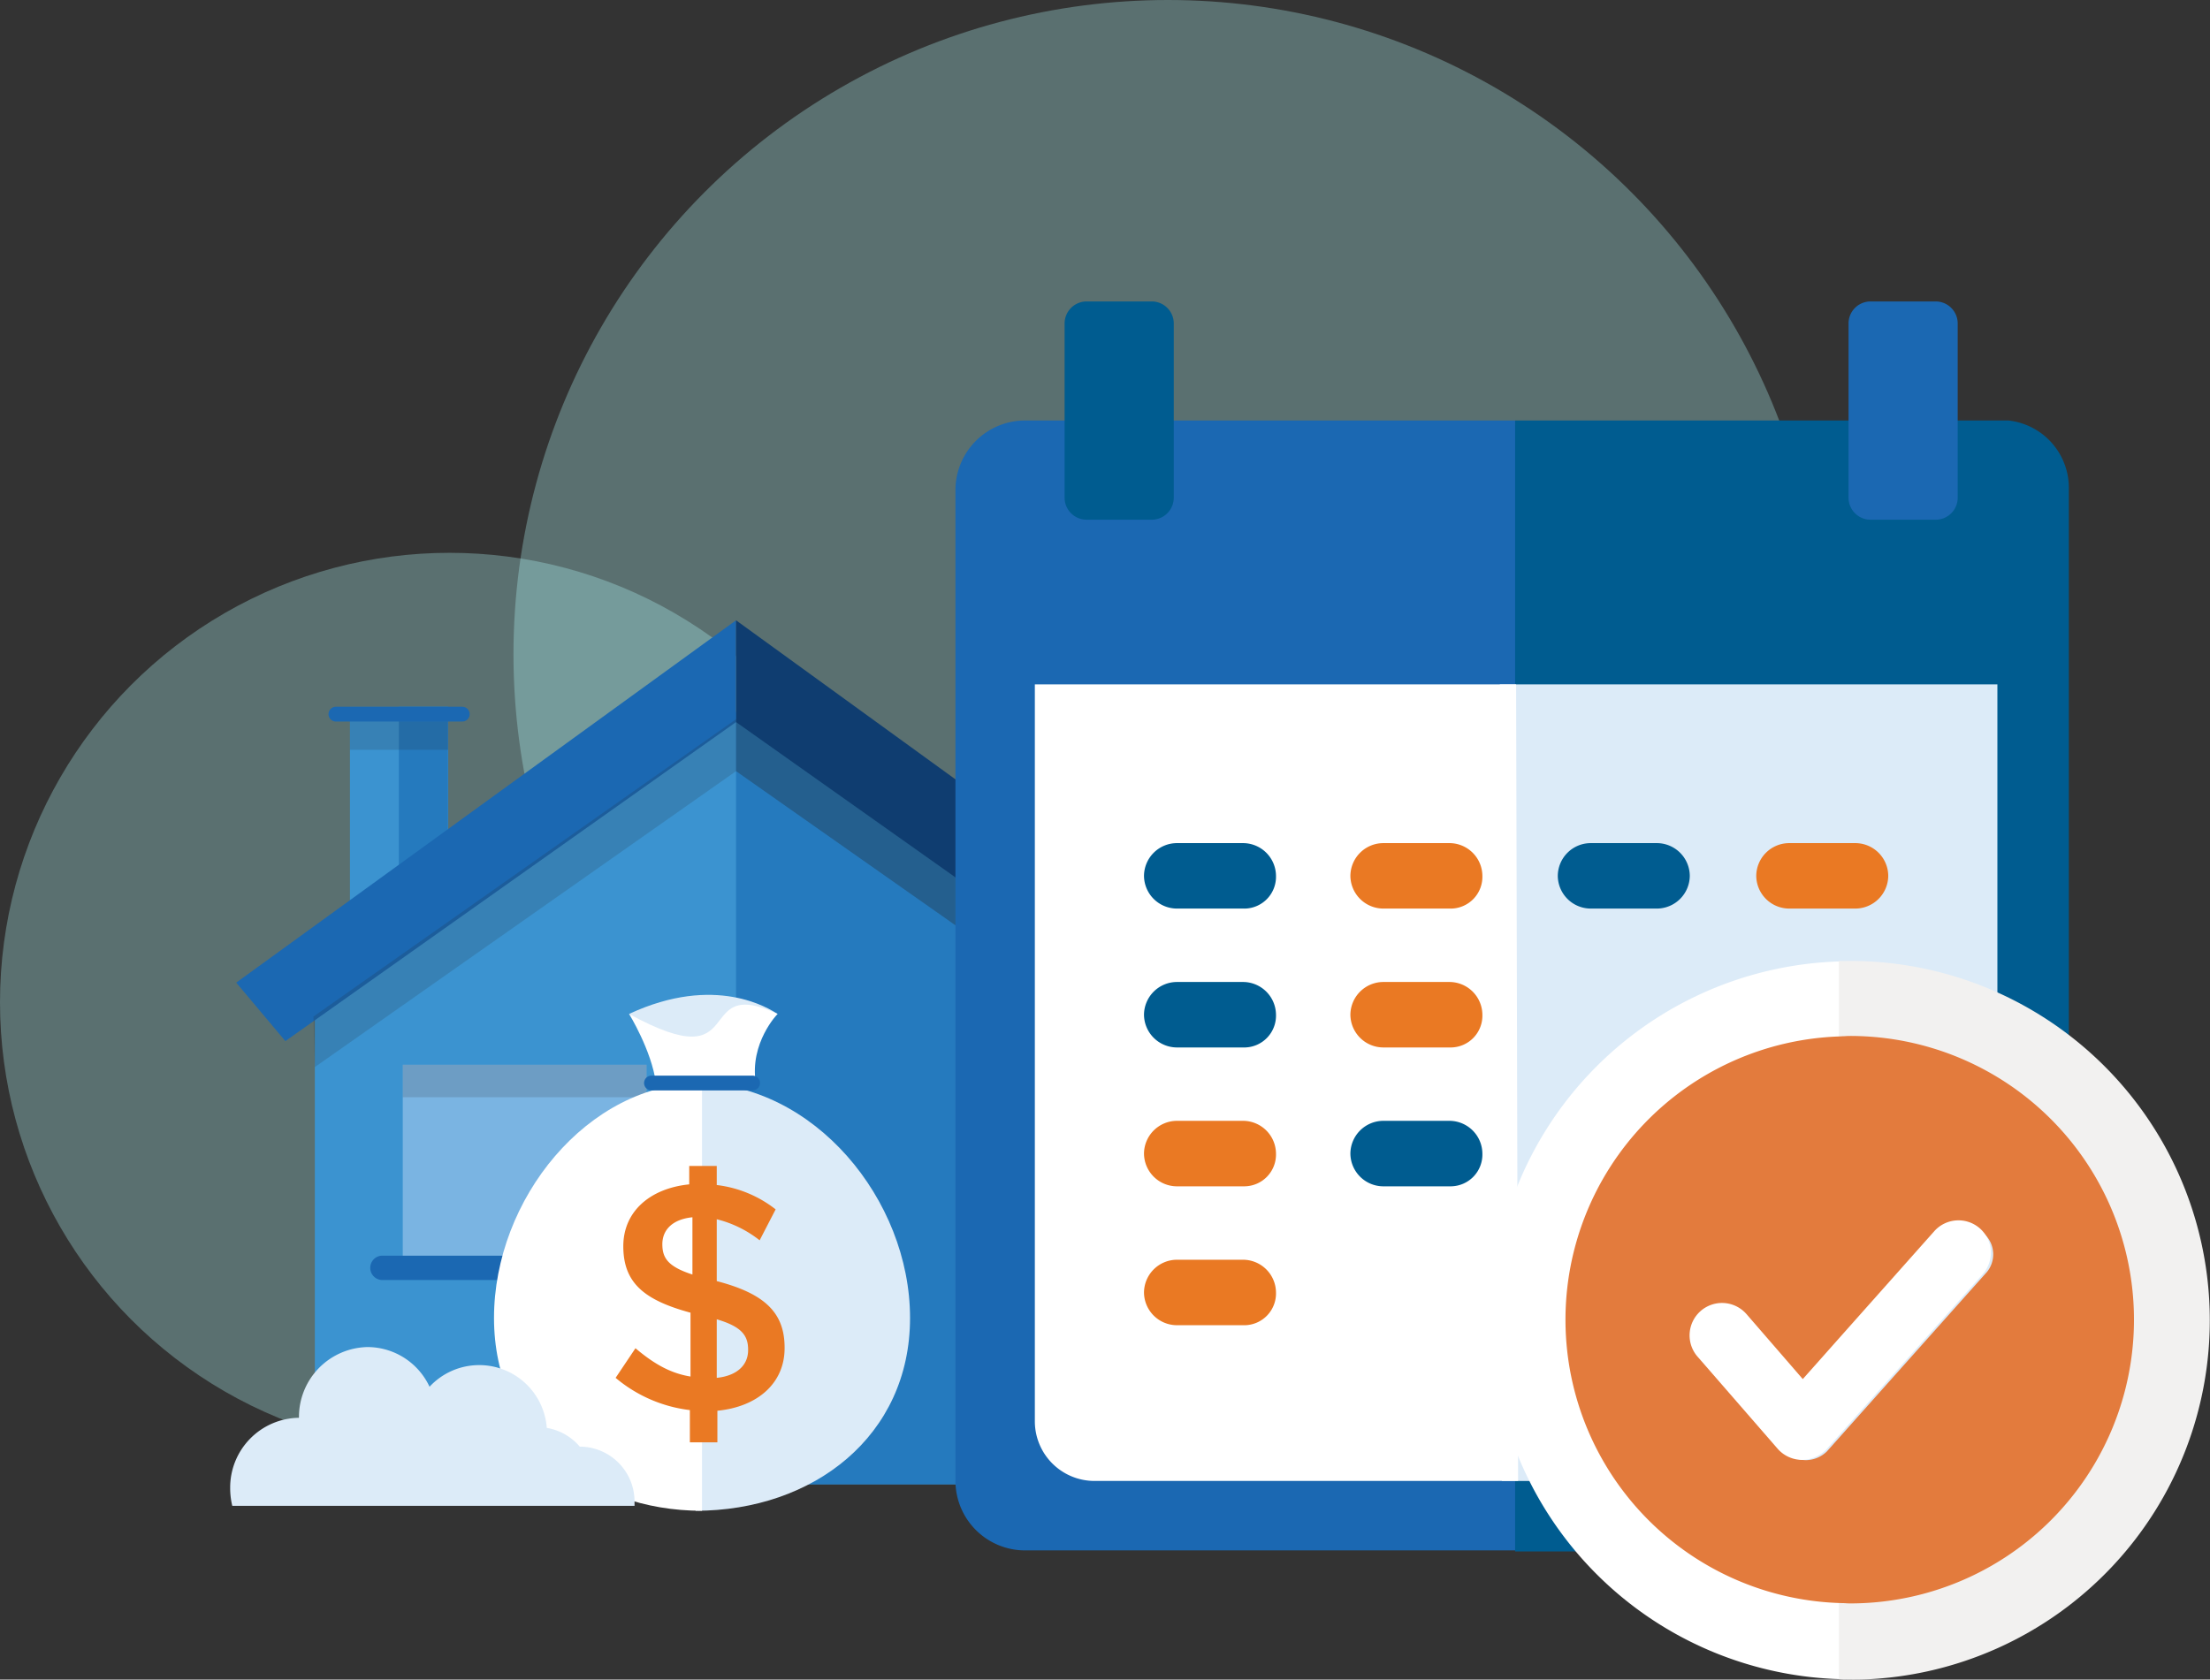<svg xmlns="http://www.w3.org/2000/svg" width="447.62" height="340.291" viewBox="0 0 447.62 340.291">
  <rect x="0" y="0" width="447.62" height="340.291" fill="#333333" stroke="none"/>
  <g id="Group_9093" data-name="Group 9093" transform="translate(-810.38 -2315.131)">
    <ellipse id="Ellipse_492" data-name="Ellipse 492" cx="132.558" cy="132.557" rx="132.558" ry="132.557" transform="translate(914.38 2315.131)" fill="#b7ffff" opacity="0.298"/>
    <ellipse id="Ellipse_538" data-name="Ellipse 538" cx="91.058" cy="91.057" rx="91.058" ry="91.057" transform="translate(810.38 2427.131)" fill="#b7ffff" opacity="0.298"/>
    <g id="Group_9092" data-name="Group 9092" transform="translate(3 6)">
      <g id="Group_8483" data-name="Group 8483" transform="translate(852 2417.378)">
        <g id="Group_7086" data-name="Group 7086" transform="translate(2 17.427)">
          <g id="Group_7079" data-name="Group 7079" transform="translate(1.224 0)">
            <g id="Group_3509" data-name="Group 3509" transform="translate(23.034 17.505)">
              <rect id="Rectangle_1649" data-name="Rectangle 1649" width="19.906" height="43.87" transform="translate(0 0.043)" fill="#3b93d0"/>
              <rect id="Rectangle_1650" data-name="Rectangle 1650" width="43.87" height="9.953" transform="translate(19.864 0) rotate(90)" fill="#257abe"/>
              <rect id="Rectangle_1651" data-name="Rectangle 1651" width="19.906" height="5.849" transform="translate(19.906 8.731) rotate(180)" fill="#231f20" opacity="0.15"/>
            </g>
            <g id="Group_3510" data-name="Group 3510" transform="translate(0 0)">
              <path id="Path_1338" data-name="Path 1338" d="M126.812,45.4l85.312,58.494v93.59a4.339,4.339,0,0,1-4.266,4.387H45.766a4.339,4.339,0,0,1-4.266-4.387v-93.59Z" transform="translate(-25.575 -26.828)" fill="#3b93d0"/>
              <path id="Path_1339" data-name="Path 1339" d="M101.5,45.4l85.312,58.494v93.59a4.339,4.339,0,0,1-4.266,4.387H101.5Z" transform="translate(-0.263 -26.828)" fill="#257abe"/>
              <path id="Path_1340" data-name="Path 1340" d="M131.537,32.7,30.3,106.109l9.953,11.845,91.284-64.635Z" transform="translate(-30.3 -32.7)" fill="#1b68b2"/>
              <path id="Path_1341" data-name="Path 1341" d="M126.9,46.4,41.3,106.648l.284,10.236L126.9,56.929Z" transform="translate(-25.659 -26.366)" fill="#231f20" opacity="0.15"/>
              <path id="Path_1342" data-name="Path 1342" d="M187.1,106.648,101.5,46.4V56.929l85.312,59.956Z" transform="translate(-0.263 -26.366)" fill="#231f20" opacity="0.3"/>
              <path id="Path_1343" data-name="Path 1343" d="M202.737,106.109,101.5,32.7V53.319l91.284,64.635Z" transform="translate(-0.263 -32.7)" fill="#0f3d70"/>
            </g>
            <line id="Line_278" data-name="Line 278" x1="25.594" transform="translate(20.191 19.01)" fill="none" stroke="#1b68b2" stroke-linecap="round" stroke-linejoin="round" stroke-miterlimit="10" stroke-width="3"/>
          </g>
        </g>
      </g>
      <g id="Group_9090" data-name="Group 9090" transform="translate(882.371 2524.841)">
        <rect id="Rectangle_3500" data-name="Rectangle 3500" width="49.389" height="41.157" transform="translate(6.585)" fill="#7ab4e2"/>
        <rect id="Rectangle_3501" data-name="Rectangle 3501" width="49.389" height="6.585" transform="translate(6.585)" fill="#231f20" opacity="0.15"/>
        <path id="Path_4646" data-name="Path 4646" d="M3317.875,1130.212h-57.62a2.469,2.469,0,1,1,0-4.939h57.62a2.469,2.469,0,0,1,0,4.939Z" transform="translate(-3257.785 -1086.585)" fill="#1b68b2"/>
      </g>
      <g id="Group_9089" data-name="Group 9089" transform="translate(-105 -101)">
        <g id="Group_8889" data-name="Group 8889" transform="translate(1105.9 2471.205)">
          <path id="Path_2898" data-name="Path 2898" d="M687.964,820.623h-100.9A14.112,14.112,0,0,1,573,806.553V605.769A14.112,14.112,0,0,1,587.069,591.7h99.288" transform="translate(-573 -567.583)" fill="#1b68b2"/>
          <path id="Path_2899" data-name="Path 2899" d="M609.193,591.7h99.89a13.732,13.732,0,0,1,12.259,14.069V806.754a14.111,14.111,0,0,1-14.066,14.075H609.193" transform="translate(-495.836 -567.583)" fill="#005c90"/>
          <g id="Group_5483-2" data-name="Group 5483-2" transform="translate(16.08 77.58)">
            <path id="Path_2900" data-name="Path 2900" d="M609.668,770.16h87.9a12.3,12.3,0,0,0,12.47-12.062V608.77H609.257" transform="translate(-515.08 -608.77)" fill="#dcebf8"/>
            <path id="Path_2901" data-name="Path 2901" d="M675.612,608.77H578.134V758.1a12.092,12.092,0,0,0,12.058,12.058h85.824" transform="translate(-578.134 -608.77)" fill="#fff"/>
          </g>
          <path id="Path_2902" data-name="Path 2902" d="M597.745,628.218H584.481a4.462,4.462,0,0,1-4.422-4.423V588.422A4.462,4.462,0,0,1,584.481,584h13.264a4.462,4.462,0,0,1,4.422,4.422V623.8A4.462,4.462,0,0,1,597.745,628.218Z" transform="translate(-557.95 -584)" fill="#005c90"/>
          <path id="Path_2903" data-name="Path 2903" d="M648.441,628.218H635.177a4.46,4.46,0,0,1-4.422-4.423V588.422A4.46,4.46,0,0,1,635.177,584h13.264a4.462,4.462,0,0,1,4.422,4.422V623.8A4.462,4.462,0,0,1,648.441,628.218Z" transform="translate(-449.865 -584)" fill="#1b68b2"/>
          <g id="Group_5484" data-name="Group 5484" transform="translate(38.189 109.74)">
            <path id="Path_2904" data-name="Path 2904" d="M605.291,632.3H591.826a6.686,6.686,0,0,1-6.633-6.627h0a6.687,6.687,0,0,1,6.633-6.633h13.468a6.687,6.687,0,0,1,6.633,6.633h0a6.442,6.442,0,0,1-6.248,6.63C605.551,632.305,605.419,632.305,605.291,632.3Z" transform="translate(-585.193 -619.038)" fill="#005c90"/>
            <path id="Path_2905" data-name="Path 2905" d="M618.638,632.3H605.174a6.686,6.686,0,0,1-6.634-6.627h0a6.687,6.687,0,0,1,6.634-6.633h13.467a6.687,6.687,0,0,1,6.634,6.633h0a6.442,6.442,0,0,1-6.248,6.63C618.9,632.305,618.766,632.305,618.638,632.3Z" transform="translate(-556.737 -619.038)" fill="#ea7923"/>
            <path id="Path_2906" data-name="Path 2906" d="M632.05,632.3H618.585a6.686,6.686,0,0,1-6.634-6.627h0a6.687,6.687,0,0,1,6.634-6.633h13.468a6.685,6.685,0,0,1,6.633,6.633h0A6.686,6.686,0,0,1,632.05,632.3Z" transform="translate(-528.142 -619.038)" fill="#005c90"/>
            <path id="Path_2907" data-name="Path 2907" d="M644.885,632.3H631.42a6.686,6.686,0,0,1-6.634-6.627h0a6.687,6.687,0,0,1,6.634-6.633h13.468a6.685,6.685,0,0,1,6.633,6.633h0A6.687,6.687,0,0,1,644.885,632.3Z" transform="translate(-500.778 -619.038)" fill="#ea7923"/>
          </g>
          <g id="Group_5485" data-name="Group 5485" transform="translate(38.189 137.878)">
            <path id="Path_2908" data-name="Path 2908" d="M605.291,641.286H591.826a6.692,6.692,0,0,1-6.633-6.631h0a6.69,6.69,0,0,1,6.633-6.634h13.468a6.69,6.69,0,0,1,6.633,6.634h0a6.442,6.442,0,0,1-6.248,6.631C605.551,641.289,605.419,641.289,605.291,641.286Z" transform="translate(-585.193 -628.022)" fill="#005c90"/>
            <path id="Path_2909" data-name="Path 2909" d="M618.638,641.286H605.174a6.691,6.691,0,0,1-6.634-6.631h0a6.69,6.69,0,0,1,6.634-6.634h13.467a6.689,6.689,0,0,1,6.634,6.634h0a6.443,6.443,0,0,1-6.248,6.631C618.9,641.289,618.766,641.289,618.638,641.286Z" transform="translate(-556.737 -628.022)" fill="#ea7923"/>
          </g>
          <g id="Group_5486" data-name="Group 5486" transform="translate(38.189 166.013)">
            <path id="Path_2910" data-name="Path 2910" d="M605.291,650.269H591.826a6.691,6.691,0,0,1-6.633-6.631h0A6.689,6.689,0,0,1,591.826,637h13.468a6.689,6.689,0,0,1,6.633,6.633h0a6.44,6.44,0,0,1-6.248,6.631C605.551,650.272,605.419,650.272,605.291,650.269Z" transform="translate(-585.193 -637.005)" fill="#ea7923"/>
            <path id="Path_2911" data-name="Path 2911" d="M618.638,650.269H605.174a6.691,6.691,0,0,1-6.634-6.631h0A6.689,6.689,0,0,1,605.174,637h13.467a6.689,6.689,0,0,1,6.634,6.633h0a6.441,6.441,0,0,1-6.248,6.631C618.9,650.272,618.766,650.272,618.638,650.269Z" transform="translate(-556.737 -637.005)" fill="#005c90"/>
            <path id="Path_2912" data-name="Path 2912" d="M632.05,650.269H618.585a6.691,6.691,0,0,1-6.634-6.631h0A6.689,6.689,0,0,1,618.585,637h13.468a6.687,6.687,0,0,1,6.633,6.633h0A6.687,6.687,0,0,1,632.05,650.269Z" transform="translate(-528.142 -637.005)" fill="#ea7923"/>
            <path id="Path_2913" data-name="Path 2913" d="M644.885,650.269H631.42a6.691,6.691,0,0,1-6.634-6.631h0A6.689,6.689,0,0,1,631.42,637h13.468a6.687,6.687,0,0,1,6.633,6.633h0A6.687,6.687,0,0,1,644.885,650.269Z" transform="translate(-500.778 -637.005)" fill="#005c90"/>
          </g>
          <g id="Group_5487" data-name="Group 5487" transform="translate(38.189 194.151)">
            <path id="Path_2914" data-name="Path 2914" d="M605.291,659.253H591.826a6.686,6.686,0,0,1-6.633-6.627h0a6.692,6.692,0,0,1,6.633-6.637h13.468a6.692,6.692,0,0,1,6.633,6.637h0a6.437,6.437,0,0,1-6.248,6.627C605.551,659.259,605.419,659.259,605.291,659.253Z" transform="translate(-585.193 -645.989)" fill="#ea7923"/>
            <path id="Path_2915" data-name="Path 2915" d="M644.885,659.253H631.42a6.686,6.686,0,0,1-6.634-6.627h0a6.692,6.692,0,0,1,6.634-6.637h13.468a6.69,6.69,0,0,1,6.633,6.637h0A6.687,6.687,0,0,1,644.885,659.253Z" transform="translate(-500.778 -645.989)" fill="#005c90"/>
          </g>
        </g>
        <g id="Group_8446" data-name="Group 8446" transform="translate(1214.411 2604.813)">
          <path id="Path_4570" data-name="Path 4570" d="M985.63,356.876a56.49,56.49,0,0,1,49.324-79.994V261.177a72.738,72.738,0,0,0,.918,145.447V389.776A56.463,56.463,0,0,1,985.63,356.876Z" transform="translate(-964.016 -261.085)" fill="#fff"/>
          <path id="Path_4571" data-name="Path 4571" d="M980.362,261.171c-.084,0-.163,0-.247,0-.233,0-.457.033-.69.037v15.706c.317,0,.62-.047.938-.047l.145,0a56.523,56.523,0,1,1,0,113.047l-.145-.009c-.317,0-.62-.042-.937-.047V406.7c.317,0,.62.047.938.047,1.241.023,2.485.037,3.726,0a72.812,72.812,0,0,0-3.726-145.573Z" transform="translate(-908.999 -261.157)" fill="#f2f1f0"/>
          <path id="Path_4572" data-name="Path 4572" d="M1025.019,264.524l-.147,0c-.323,0-.631.043-.953.047s-.621.038-.933.047a57.429,57.429,0,0,0,.933,114.811c.322,0,.631.047.953.047l.147.009a57.484,57.484,0,1,0,0-114.967Zm27.739,48.041-18.946,21.246-8.94,10.025-.953,1.072-.948,1.067-2.438,2.732a6.19,6.19,0,0,1-4.207,1.75,5.692,5.692,0,0,1-4.211-1.9l-2.243-2.585L996.9,331.056l-1.191-1.366a5.663,5.663,0,0,1,8.366-7.635c.071.076.138.152.2.232l7.6,8.769,4.6,5.311,4.724-5.311,1.793-2.02.933-1.053.953-1.072,8.94-10.054,10.528-11.842a5.654,5.654,0,1,1,8.418,7.55Z" transform="translate(-952.552 -249.313)" fill="#e37b3d"/>
          <path id="Path_4573" data-name="Path 4573" d="M1030.289,274.085a5.561,5.561,0,0,0-7.853.429l-10.353,11.644-8.79,9.886-.937,1.054-.918,1.035-1.763,1.987-4.645,5.223-4.519-5.223-7.47-8.622c-.061-.079-.126-.154-.2-.229a5.569,5.569,0,1,0-8.226,7.508l1.171,1.343,12.753,14.67,2.206,2.541a5.6,5.6,0,0,0,4.141,1.866,6.086,6.086,0,0,0,4.137-1.721l2.4-2.686.932-1.049.937-1.054,8.79-9.858,18.63-20.891A5.561,5.561,0,0,0,1030.289,274.085Z" transform="translate(-931.931 -219.105)" fill="#fff" stroke="#fff" stroke-width="2"/>
        </g>
      </g>
      <g id="Group_9091" data-name="Group 9091" transform="translate(907.438 2510.689)">
        <g id="Group_3511" data-name="Group 3511" transform="translate(27.354)">
          <path id="Path_1345" data-name="Path 1345" d="M120.176,69.666c-1.685-1.067-12.575-8.133-30.076,0,0,0,9.464,6.666,6.093,14h19.446C111.879,75.932,120.176,69.666,120.176,69.666Z" transform="translate(-90.1 -65.802)" fill="#dcebf8"/>
          <path id="Path_1346" data-name="Path 1346" d="M90.1,69.17c24.761,13.6,12.575-8.133,30.076,0,0,0-5.7,5.866-4.408,14H95.545C94.637,76.5,90.1,69.17,90.1,69.17Z" transform="translate(-90.1 -65.306)" fill="#fff"/>
        </g>
        <g id="Group_3514" data-name="Group 3514" transform="translate(0 17.863)">
          <g id="Group_3512" data-name="Group 3512" transform="translate(40.823)">
            <path id="Path_1347" data-name="Path 1347" d="M101.5,79.2v86.664c23.927,0,43.442-15.2,43.442-39.066C144.942,102.8,125.427,79.2,101.5,79.2Z" transform="translate(-101.5 -79.2)" fill="#dcebf8"/>
          </g>
          <g id="Group_3513" data-name="Group 3513">
            <path id="Path_1348" data-name="Path 1348" d="M111.133,79.2C87.927,79.2,69,102.8,69,126.8c0,23.866,18.927,39.065,42.133,39.065Z" transform="translate(-69 -79.2)" fill="#fff"/>
          </g>
        </g>
        <line id="Line_279" data-name="Line 279" x1="20.483" transform="translate(31.891 17.863)" fill="none" stroke="#1b68b2" stroke-linecap="round" stroke-linejoin="round" stroke-miterlimit="10" stroke-width="3"/>
        <g id="Group_3516" data-name="Group 3516" transform="translate(24.632 34.663)">
          <g id="Group_3515" data-name="Group 3515">
            <path id="Path_1349" data-name="Path 1349" d="M117.169,106.866a22.947,22.947,0,0,0-8.686-4.267v12.533c9.723,2.533,13.742,6.4,13.742,13.466v.133c0,7.066-5.445,11.866-13.612,12.666v6.4h-5.575v-6.533A28.544,28.544,0,0,1,88,134.732l4.019-6c3.63,3.067,7,5.067,11.149,5.733V121.532c-9.334-2.533-13.612-6-13.612-13.466h0c0-7.066,5.445-11.733,13.353-12.533V91.8h5.574v3.867A23.9,23.9,0,0,1,120.41,100.6ZM103.557,113.8V102.2c-4.019.4-6.093,2.533-6.093,5.466h0C97.464,110.466,98.63,112.2,103.557,113.8Zm4.926,9.066v11.866c4.019-.4,6.352-2.533,6.352-5.6V129C114.835,126.066,113.409,124.332,108.483,122.866Z" transform="translate(-88 -91.8)" fill="#ea7923"/>
          </g>
        </g>
      </g>
      <path id="Path_5119" data-name="Path 5119" d="M25.434,143.631A14.16,14.16,0,0,1,39.369,129.3a13.9,13.9,0,0,1,12.512,8.043,13.723,13.723,0,0,1,23.745,8.335,11.168,11.168,0,0,1,6.683,3.8h.142A11.113,11.113,0,0,1,93.4,160.74v.731H11.927a15.13,15.13,0,0,1-.427-3.656A14.126,14.126,0,0,1,25.434,143.631Z" transform="translate(842.5 2452.746)" fill="#dcebf8"/>
    </g>
  </g>
</svg>